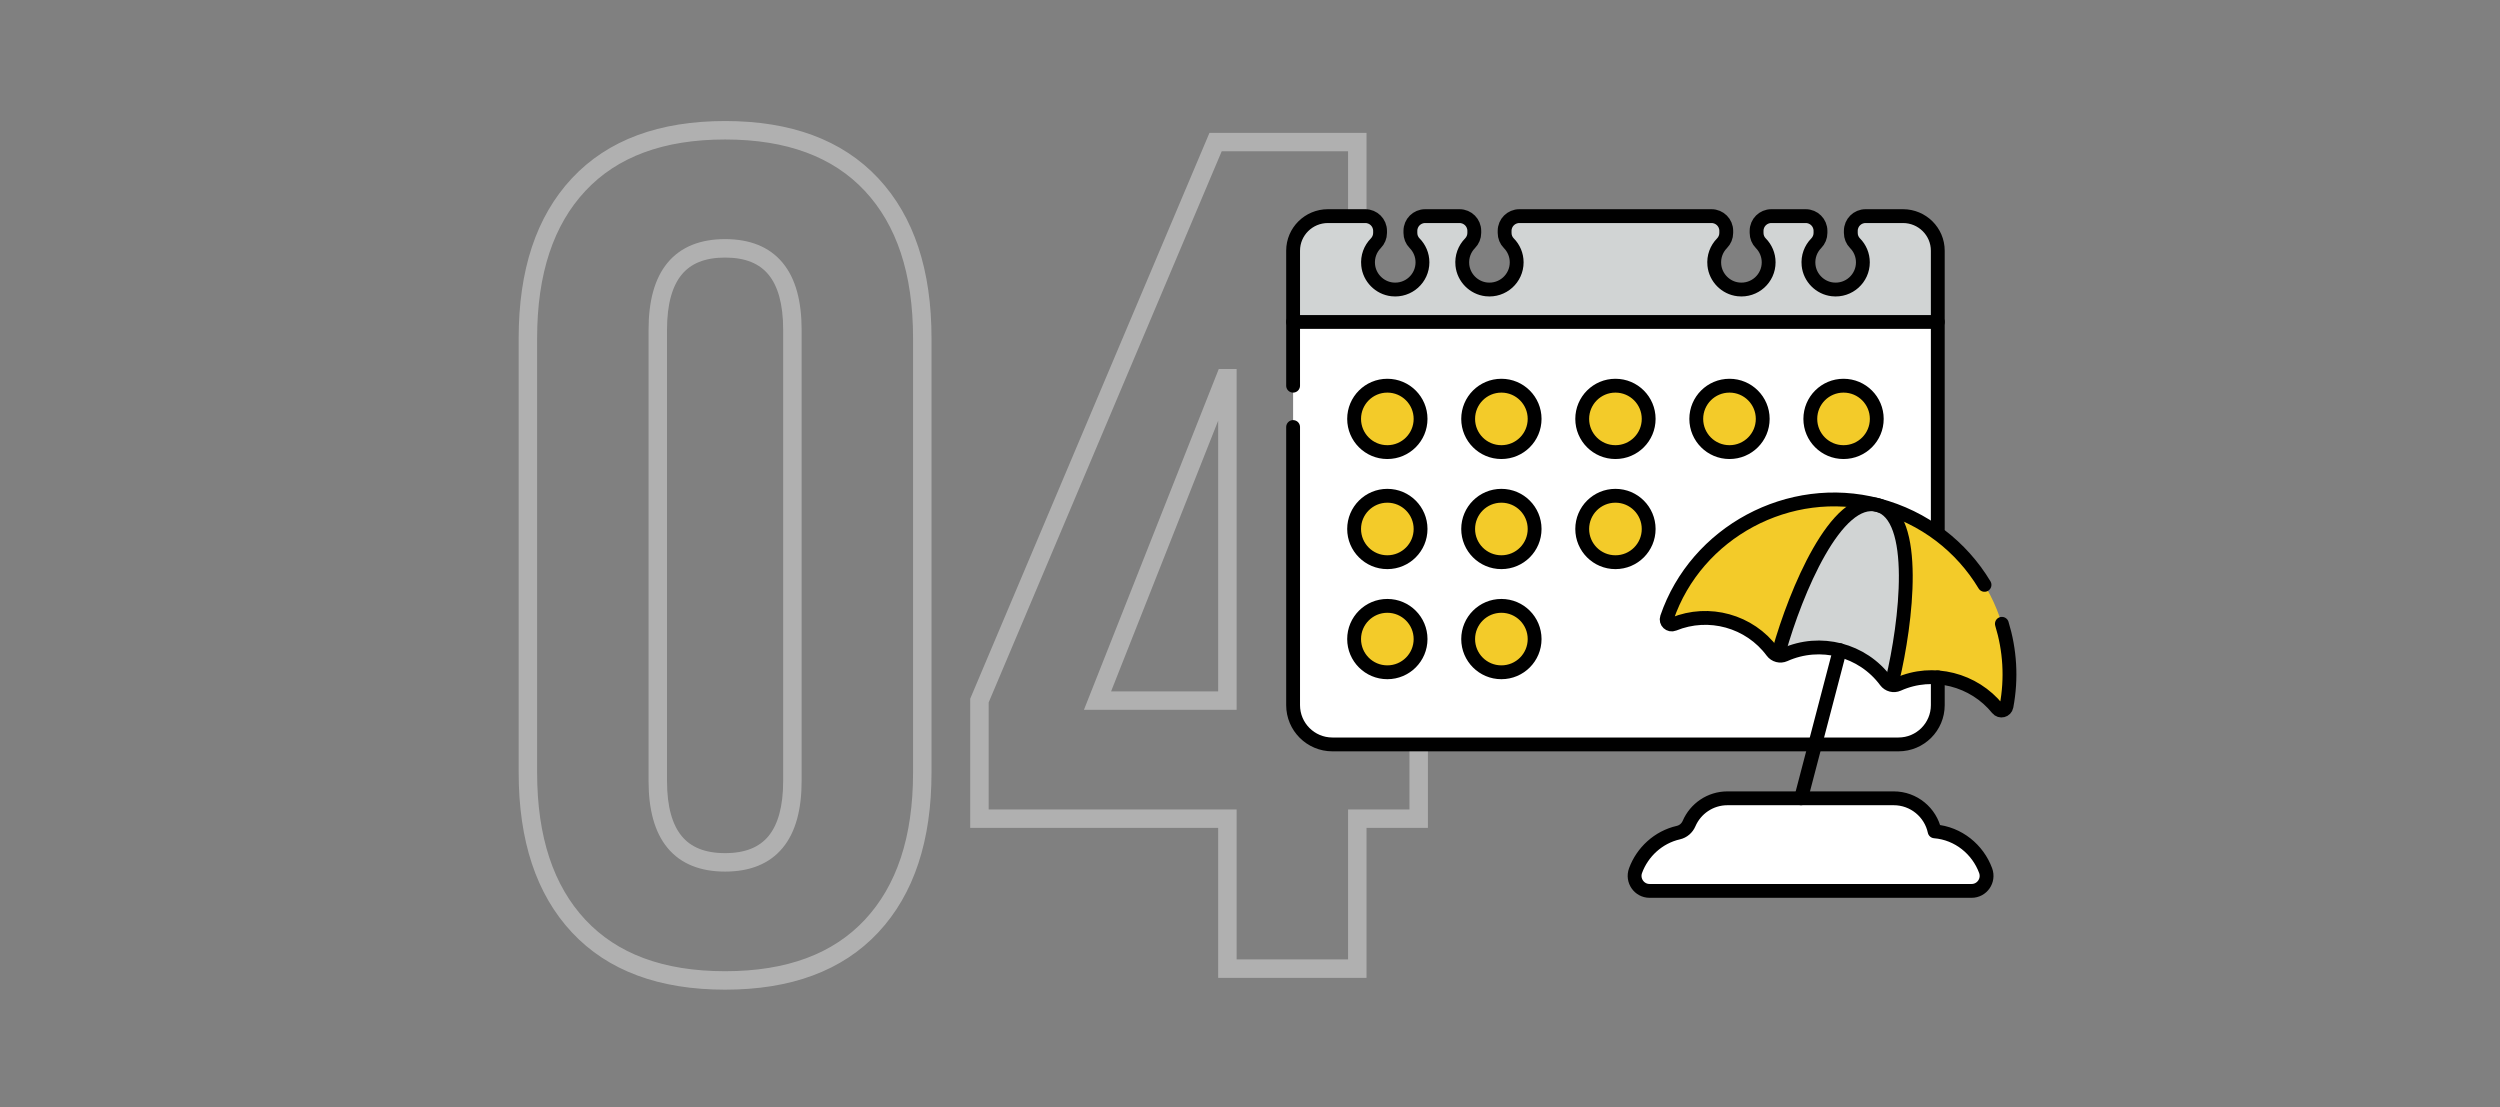 <svg width="271" height="120" viewBox="0 0 271 120" fill="none" xmlns="http://www.w3.org/2000/svg">
<rect x="0" y="0" width="271" height="120" fill="#808080" stroke="none"/>
<path d="M62.728 100.392L63.459 99.709L62.728 100.392ZM62.728 20.008L63.459 20.691L62.728 20.008ZM94.472 20.008L93.742 20.691L94.472 20.008ZM94.472 100.392L93.742 99.709L94.472 100.392ZM78.6 105.28C71.881 105.28 66.888 103.378 63.459 99.709L61.998 101.075C65.906 105.257 71.495 107.28 78.6 107.28V105.28ZM63.459 99.709C60.014 96.024 58.224 90.753 58.224 83.752H56.224C56.224 91.087 58.104 96.909 61.998 101.075L63.459 99.709ZM58.224 83.752V36.648H56.224V83.752H58.224ZM58.224 36.648C58.224 29.647 60.014 24.376 63.459 20.691L61.998 19.325C58.104 23.491 56.224 29.313 56.224 36.648H58.224ZM63.459 20.691C66.888 17.022 71.881 15.12 78.6 15.12V13.12C71.495 13.12 65.906 15.143 61.998 19.325L63.459 20.691ZM78.6 15.12C85.319 15.12 90.312 17.022 93.742 20.691L95.203 19.325C91.294 15.143 85.705 13.12 78.6 13.12V15.12ZM93.742 20.691C97.186 24.376 98.976 29.647 98.976 36.648H100.976C100.976 29.313 99.096 23.491 95.203 19.325L93.742 20.691ZM98.976 36.648V83.752H100.976V36.648H98.976ZM98.976 83.752C98.976 90.753 97.186 96.024 93.742 99.709L95.203 101.075C99.096 96.909 100.976 91.087 100.976 83.752H98.976ZM93.742 99.709C90.312 103.378 85.319 105.28 78.6 105.28V107.28C85.705 107.28 91.294 105.257 95.203 101.075L93.742 99.709ZM78.6 94.48C81.242 94.48 83.387 93.671 84.843 91.909C86.269 90.183 86.896 87.705 86.896 84.648H84.896C84.896 87.479 84.307 89.417 83.301 90.635C82.325 91.817 80.822 92.48 78.6 92.48V94.48ZM86.896 84.648V35.752H84.896V84.648H86.896ZM86.896 35.752C86.896 32.695 86.269 30.217 84.843 28.491C83.387 26.729 81.242 25.92 78.6 25.92V27.92C80.822 27.92 82.325 28.583 83.301 29.765C84.307 30.983 84.896 32.921 84.896 35.752H86.896ZM78.6 25.92C75.958 25.92 73.813 26.729 72.357 28.491C70.931 30.217 70.304 32.695 70.304 35.752H72.304C72.304 32.921 72.893 30.983 73.899 29.765C74.875 28.583 76.378 27.92 78.6 27.92V25.92ZM70.304 35.752V84.648H72.304V35.752H70.304ZM70.304 84.648C70.304 87.705 70.931 90.183 72.357 91.909C73.813 93.671 75.958 94.48 78.6 94.48V92.48C76.378 92.48 74.875 91.817 73.899 90.635C72.893 89.417 72.304 87.479 72.304 84.648H70.304ZM133.05 88.744H134.05V87.744H133.05V88.744ZM106.17 88.744H105.17V89.744H106.17V88.744ZM106.17 75.944L105.249 75.555L105.17 75.741V75.944H106.17ZM131.77 15.4V14.4H131.107L130.849 15.011L131.77 15.4ZM147.13 15.4H148.13V14.4H147.13V15.4ZM147.13 75.944H146.13V76.944H147.13V75.944ZM153.786 75.944H154.786V74.944H153.786V75.944ZM153.786 88.744V89.744H154.786V88.744H153.786ZM147.13 88.744V87.744H146.13V88.744H147.13ZM147.13 105V106H148.13V105H147.13ZM133.05 105H132.05V106H133.05V105ZM133.05 75.944V76.944H134.05V75.944H133.05ZM133.05 41H134.05V40H133.05V41ZM132.794 41V40H132.114L131.864 40.632L132.794 41ZM118.97 75.944L118.04 75.576L117.499 76.944H118.97V75.944ZM133.05 87.744H106.17V89.744H133.05V87.744ZM107.17 88.744V75.944H105.17V88.744H107.17ZM107.091 76.333L132.691 15.789L130.849 15.011L105.249 75.555L107.091 76.333ZM131.77 16.4H147.13V14.4H131.77V16.4ZM146.13 15.4V75.944H148.13V15.4H146.13ZM147.13 76.944H153.786V74.944H147.13V76.944ZM152.786 75.944V88.744H154.786V75.944H152.786ZM153.786 87.744H147.13V89.744H153.786V87.744ZM146.13 88.744V105H148.13V88.744H146.13ZM147.13 104H133.05V106H147.13V104ZM134.05 105V88.744H132.05V105H134.05ZM134.05 75.944V41H132.05V75.944H134.05ZM133.05 40H132.794V42H133.05V40ZM131.864 40.632L118.04 75.576L119.9 76.312L133.724 41.368L131.864 40.632ZM118.97 76.944H133.05V74.944H118.97V76.944Z" fill="#B0B0B0"/>
<path d="M205.798 80.695H144.429C142.078 80.695 140.172 78.789 140.172 76.438V31.954H210.056V76.438C210.056 78.79 208.149 80.695 205.798 80.695Z" fill="white"/>
<path d="M203.806 31.954V76.438C203.806 78.79 201.9 80.695 199.548 80.695H205.798C208.15 80.695 210.056 78.789 210.056 76.438V31.954H203.806Z" fill="white"/>
<path d="M150.391 60.942H150.384C148.397 60.942 146.786 59.331 146.786 57.343V57.341C146.786 55.354 148.397 53.742 150.384 53.742H150.391C152.378 53.742 153.99 55.354 153.99 57.341V57.343C153.99 59.331 152.378 60.942 150.391 60.942Z" fill="#F3CB29"/>
<path d="M150.391 72.875H150.384C148.397 72.875 146.786 71.264 146.786 69.276V69.274C146.786 67.287 148.397 65.676 150.384 65.676H150.391C152.378 65.676 153.99 67.287 153.99 69.274V69.276C153.99 71.263 152.378 72.875 150.391 72.875Z" fill="#F3CB29"/>
<path d="M162.754 49.008H162.747C160.76 49.008 159.148 47.397 159.148 45.41V45.408C159.148 43.421 160.76 41.809 162.747 41.809H162.754C164.741 41.809 166.353 43.42 166.353 45.408V45.41C166.352 47.397 164.741 49.008 162.754 49.008Z" fill="#F3CB29"/>
<path d="M150.391 49.008H150.384C148.397 49.008 146.786 47.397 146.786 45.41V45.408C146.786 43.421 148.397 41.809 150.384 41.809H150.391C152.378 41.809 153.99 43.42 153.99 45.408V45.41C153.99 47.397 152.378 49.008 150.391 49.008Z" fill="#F3CB29"/>
<path d="M162.754 60.942H162.747C160.76 60.942 159.148 59.331 159.148 57.343V57.341C159.148 55.354 160.76 53.742 162.747 53.742H162.754C164.741 53.742 166.353 55.354 166.353 57.341V57.343C166.352 59.331 164.741 60.942 162.754 60.942Z" fill="#F3CB29"/>
<path d="M162.754 72.875H162.747C160.76 72.875 159.148 71.264 159.148 69.276V69.274C159.148 67.287 160.76 65.676 162.747 65.676H162.754C164.741 65.676 166.353 67.287 166.353 69.274V69.276C166.352 71.263 164.741 72.875 162.754 72.875Z" fill="#F3CB29"/>
<path d="M175.117 49.008H175.11C173.123 49.008 171.512 47.397 171.512 45.41V45.408C171.512 43.421 173.123 41.809 175.11 41.809H175.117C177.105 41.809 178.716 43.42 178.716 45.408V45.41C178.716 47.397 177.105 49.008 175.117 49.008Z" fill="#F3CB29"/>
<path d="M175.117 60.942H175.11C173.123 60.942 171.512 59.331 171.512 57.343V57.341C171.512 55.354 173.123 53.742 175.11 53.742H175.117C177.105 53.742 178.716 55.354 178.716 57.341V57.343C178.716 59.331 177.105 60.942 175.117 60.942Z" fill="#F3CB29"/>
<path d="M187.48 49.008H187.473C185.486 49.008 183.875 47.397 183.875 45.41V45.408C183.875 43.421 185.486 41.809 187.473 41.809H187.48C189.467 41.809 191.079 43.42 191.079 45.408V45.41C191.079 47.397 189.467 49.008 187.48 49.008Z" fill="#F3CB29"/>
<path d="M199.843 49.008H199.836C197.849 49.008 196.238 47.397 196.238 45.41V45.408C196.238 43.421 197.849 41.809 199.836 41.809H199.843C201.831 41.809 203.442 43.42 203.442 45.408V45.41C203.442 47.397 201.831 49.008 199.843 49.008Z" fill="#F3CB29"/>
<path d="M206.283 23.427H202.227C201.344 23.427 200.628 24.142 200.628 25.025V25.249C200.628 25.664 200.787 26.066 201.079 26.36C201.609 26.893 201.936 27.627 201.936 28.437C201.936 30.178 200.426 31.567 198.643 31.367C197.281 31.215 196.187 30.109 196.048 28.747C195.954 27.82 196.289 26.97 196.879 26.37C197.173 26.071 197.34 25.669 197.34 25.249V25.025C197.34 24.142 196.624 23.427 195.741 23.427H192.013C191.13 23.427 190.414 24.142 190.414 25.025V25.249C190.414 25.664 190.573 26.066 190.866 26.36C191.395 26.893 191.722 27.627 191.722 28.437C191.722 30.178 190.212 31.567 188.429 31.367C187.068 31.215 185.973 30.109 185.835 28.747C185.74 27.82 186.075 26.97 186.665 26.37C186.959 26.071 187.126 25.669 187.126 25.249V25.025C187.126 24.142 186.41 23.427 185.527 23.427H164.7C163.817 23.427 163.101 24.142 163.101 25.025V25.249C163.101 25.664 163.26 26.066 163.552 26.36C164.081 26.893 164.408 27.627 164.408 28.437C164.408 30.178 162.898 31.567 161.115 31.367C159.754 31.214 158.66 30.109 158.521 28.747C158.427 27.82 158.762 26.97 159.351 26.37C159.646 26.071 159.813 25.669 159.813 25.249V25.025C159.813 24.142 159.097 23.427 158.214 23.427H154.486C153.603 23.427 152.887 24.142 152.887 25.025V25.249C152.887 25.664 153.046 26.066 153.339 26.36C153.868 26.893 154.195 27.627 154.195 28.437C154.195 30.178 152.684 31.567 150.901 31.367C149.54 31.214 148.446 30.109 148.308 28.747C148.213 27.82 148.548 26.97 149.138 26.37C149.432 26.071 149.599 25.669 149.599 25.249V25.025C149.599 24.142 148.883 23.427 148 23.427H143.945C141.861 23.427 140.172 25.105 140.172 27.176V34.901H210.056V27.176C210.056 25.105 208.367 23.427 206.283 23.427Z" fill="#D1D4D4"/>
<path d="M206.283 23.427H202.227C201.915 23.427 201.624 23.518 201.377 23.673C202.797 24.211 203.806 25.576 203.806 27.176V34.901H210.056V27.176C210.056 25.105 208.367 23.427 206.283 23.427Z" fill="#D1D4D4"/>
<path d="M181.431 67.654C185.232 66.096 189.658 67.312 192.109 70.625C192.419 71.044 192.977 71.19 193.451 70.976C195.382 70.108 199.088 66.203 201.031 66.708C202.974 67.214 203.154 72.13 204.41 73.827C204.719 74.246 205.277 74.392 205.752 74.178C209.535 72.476 213.989 73.673 216.527 76.816C216.825 77.184 217.414 77.038 217.502 76.572C219.33 66.899 213.307 57.304 203.55 54.75C193.962 52.241 183.862 57.69 180.696 66.965C180.542 67.416 180.99 67.834 181.431 67.654Z" fill="#F3CB29"/>
<path d="M203.551 54.75C208.042 55.926 206.629 67.522 205.139 73.745C205.062 74.065 204.645 74.15 204.451 73.884C201.935 70.427 197.283 69.216 193.387 71.006C193.088 71.143 192.766 70.865 192.856 70.548C194.662 64.153 199.05 53.572 203.551 54.75Z" fill="#D1D4D4"/>
<path d="M181.938 90.254C182.46 90.135 182.881 89.767 183.093 89.275C183.788 87.664 185.39 86.536 187.256 86.536H205.28C207.457 86.536 209.275 88.071 209.712 90.118C212.292 90.329 214.402 92.086 215.243 94.376C215.635 95.442 214.854 96.573 213.719 96.573H178.817C177.682 96.573 176.901 95.442 177.293 94.376C178.035 92.354 179.768 90.748 181.938 90.254Z" fill="white"/>
<path d="M210.056 34.901V57.342" stroke="black" stroke-width="1.5" stroke-miterlimit="10" stroke-linecap="round" stroke-linejoin="round"/>
<path d="M140.172 41.809V34.901" stroke="black" stroke-width="1.5" stroke-miterlimit="10" stroke-linecap="round" stroke-linejoin="round"/>
<path d="M210.056 73.43V76.438C210.056 78.79 208.149 80.695 205.798 80.695H144.429C142.078 80.695 140.172 78.789 140.172 76.438V46.29" stroke="black" stroke-width="1.5" stroke-miterlimit="10" stroke-linecap="round" stroke-linejoin="round"/>
<path d="M150.391 60.942H150.384C148.397 60.942 146.786 59.331 146.786 57.343V57.341C146.786 55.354 148.397 53.742 150.384 53.742H150.391C152.378 53.742 153.99 55.354 153.99 57.341V57.343C153.99 59.331 152.378 60.942 150.391 60.942Z" stroke="black" stroke-width="1.5" stroke-miterlimit="10" stroke-linecap="round" stroke-linejoin="round"/>
<path d="M150.391 72.875H150.384C148.397 72.875 146.786 71.264 146.786 69.276V69.274C146.786 67.287 148.397 65.676 150.384 65.676H150.391C152.378 65.676 153.99 67.287 153.99 69.274V69.276C153.99 71.263 152.378 72.875 150.391 72.875Z" stroke="black" stroke-width="1.5" stroke-miterlimit="10" stroke-linecap="round" stroke-linejoin="round"/>
<path d="M162.754 49.008H162.747C160.76 49.008 159.148 47.397 159.148 45.41V45.408C159.148 43.421 160.76 41.809 162.747 41.809H162.754C164.741 41.809 166.353 43.42 166.353 45.408V45.41C166.352 47.397 164.741 49.008 162.754 49.008Z" stroke="black" stroke-width="1.5" stroke-miterlimit="10" stroke-linecap="round" stroke-linejoin="round"/>
<path d="M150.391 49.008H150.384C148.397 49.008 146.786 47.397 146.786 45.41V45.408C146.786 43.421 148.397 41.809 150.384 41.809H150.391C152.378 41.809 153.99 43.42 153.99 45.408V45.41C153.99 47.397 152.378 49.008 150.391 49.008Z" stroke="black" stroke-width="1.5" stroke-miterlimit="10" stroke-linecap="round" stroke-linejoin="round"/>
<path d="M162.754 60.942H162.747C160.76 60.942 159.148 59.331 159.148 57.343V57.341C159.148 55.354 160.76 53.742 162.747 53.742H162.754C164.741 53.742 166.353 55.354 166.353 57.341V57.343C166.352 59.331 164.741 60.942 162.754 60.942Z" stroke="black" stroke-width="1.5" stroke-miterlimit="10" stroke-linecap="round" stroke-linejoin="round"/>
<path d="M162.754 72.875H162.747C160.76 72.875 159.148 71.264 159.148 69.276V69.274C159.148 67.287 160.76 65.676 162.747 65.676H162.754C164.741 65.676 166.353 67.287 166.353 69.274V69.276C166.352 71.263 164.741 72.875 162.754 72.875Z" stroke="black" stroke-width="1.5" stroke-miterlimit="10" stroke-linecap="round" stroke-linejoin="round"/>
<path d="M175.117 49.008H175.11C173.123 49.008 171.512 47.397 171.512 45.41V45.408C171.512 43.421 173.123 41.809 175.11 41.809H175.117C177.105 41.809 178.716 43.42 178.716 45.408V45.41C178.716 47.397 177.105 49.008 175.117 49.008Z" stroke="black" stroke-width="1.5" stroke-miterlimit="10" stroke-linecap="round" stroke-linejoin="round"/>
<path d="M175.117 60.942H175.11C173.123 60.942 171.512 59.331 171.512 57.343V57.341C171.512 55.354 173.123 53.742 175.11 53.742H175.117C177.105 53.742 178.716 55.354 178.716 57.341V57.343C178.716 59.331 177.105 60.942 175.117 60.942Z" stroke="black" stroke-width="1.5" stroke-miterlimit="10" stroke-linecap="round" stroke-linejoin="round"/>
<path d="M187.48 49.008H187.473C185.486 49.008 183.875 47.397 183.875 45.41V45.408C183.875 43.421 185.486 41.809 187.473 41.809H187.48C189.467 41.809 191.079 43.42 191.079 45.408V45.41C191.079 47.397 189.467 49.008 187.48 49.008Z" stroke="black" stroke-width="1.5" stroke-miterlimit="10" stroke-linecap="round" stroke-linejoin="round"/>
<path d="M199.843 49.008H199.836C197.849 49.008 196.238 47.397 196.238 45.41V45.408C196.238 43.421 197.849 41.809 199.836 41.809H199.843C201.831 41.809 203.442 43.42 203.442 45.408V45.41C203.442 47.397 201.831 49.008 199.843 49.008Z" stroke="black" stroke-width="1.5" stroke-miterlimit="10" stroke-linecap="round" stroke-linejoin="round"/>
<path d="M206.283 23.427H202.227C201.344 23.427 200.628 24.142 200.628 25.025V25.249C200.628 25.664 200.787 26.066 201.079 26.36C201.609 26.893 201.936 27.627 201.936 28.437C201.936 30.178 200.426 31.567 198.643 31.367C197.281 31.215 196.187 30.109 196.048 28.747C195.954 27.82 196.289 26.97 196.879 26.37C197.173 26.071 197.34 25.669 197.34 25.249V25.025C197.34 24.142 196.624 23.427 195.741 23.427H192.013C191.13 23.427 190.414 24.142 190.414 25.025V25.249C190.414 25.664 190.573 26.066 190.866 26.36C191.395 26.893 191.722 27.627 191.722 28.437C191.722 30.178 190.212 31.567 188.429 31.367C187.068 31.215 185.973 30.109 185.835 28.747C185.74 27.82 186.075 26.97 186.665 26.37C186.959 26.071 187.126 25.669 187.126 25.249V25.025C187.126 24.142 186.41 23.427 185.527 23.427H164.7C163.817 23.427 163.101 24.142 163.101 25.025V25.249C163.101 25.664 163.26 26.066 163.552 26.36C164.081 26.893 164.408 27.627 164.408 28.437C164.408 30.178 162.898 31.567 161.115 31.367C159.754 31.214 158.66 30.109 158.521 28.747C158.427 27.82 158.762 26.97 159.351 26.37C159.646 26.071 159.813 25.669 159.813 25.249V25.025C159.813 24.142 159.097 23.427 158.214 23.427H154.486C153.603 23.427 152.887 24.142 152.887 25.025V25.249C152.887 25.664 153.046 26.066 153.339 26.36C153.868 26.893 154.195 27.627 154.195 28.437C154.195 30.178 152.684 31.567 150.901 31.367C149.54 31.214 148.446 30.109 148.308 28.747C148.213 27.82 148.548 26.97 149.138 26.37C149.432 26.071 149.599 25.669 149.599 25.249V25.025C149.599 24.142 148.883 23.427 148 23.427H143.945C141.861 23.427 140.172 25.105 140.172 27.176V34.901H210.056V27.176C210.056 25.105 208.367 23.427 206.283 23.427Z" stroke="black" stroke-width="1.5" stroke-miterlimit="10" stroke-linecap="round" stroke-linejoin="round"/>
<path d="M215.122 63.4C212.643 59.275 208.596 56.071 203.55 54.75C193.963 52.241 183.862 57.69 180.696 66.965C180.542 67.416 180.99 67.835 181.431 67.654C185.232 66.096 189.658 67.312 192.109 70.625C192.418 71.044 192.976 71.19 193.451 70.976C197.313 69.239 201.898 70.432 204.41 73.827C204.719 74.246 205.277 74.392 205.752 74.178C209.535 72.476 213.989 73.673 216.527 76.816C216.825 77.184 217.414 77.038 217.502 76.572C218.081 73.506 217.871 70.449 217.004 67.62" stroke="black" stroke-width="1.5" stroke-miterlimit="10" stroke-linecap="round" stroke-linejoin="round"/>
<path d="M192.855 70.548C194.662 64.153 199.05 53.572 203.55 54.75C208.042 55.926 206.629 67.522 205.139 73.745" stroke="black" stroke-width="1.5" stroke-miterlimit="10" stroke-linecap="round" stroke-linejoin="round"/>
<path d="M199.434 70.477L195.231 86.536" stroke="black" stroke-width="1.5" stroke-miterlimit="10" stroke-linecap="round" stroke-linejoin="round"/>
<path d="M181.938 90.254C182.46 90.135 182.881 89.767 183.093 89.275C183.788 87.664 185.39 86.536 187.256 86.536H205.28C207.457 86.536 209.275 88.071 209.712 90.118C212.292 90.329 214.402 92.086 215.243 94.376C215.635 95.442 214.854 96.573 213.719 96.573H178.817C177.682 96.573 176.901 95.442 177.293 94.376C178.035 92.354 179.768 90.748 181.938 90.254Z" stroke="black" stroke-width="1.5" stroke-miterlimit="10" stroke-linecap="round" stroke-linejoin="round"/>
</svg>

